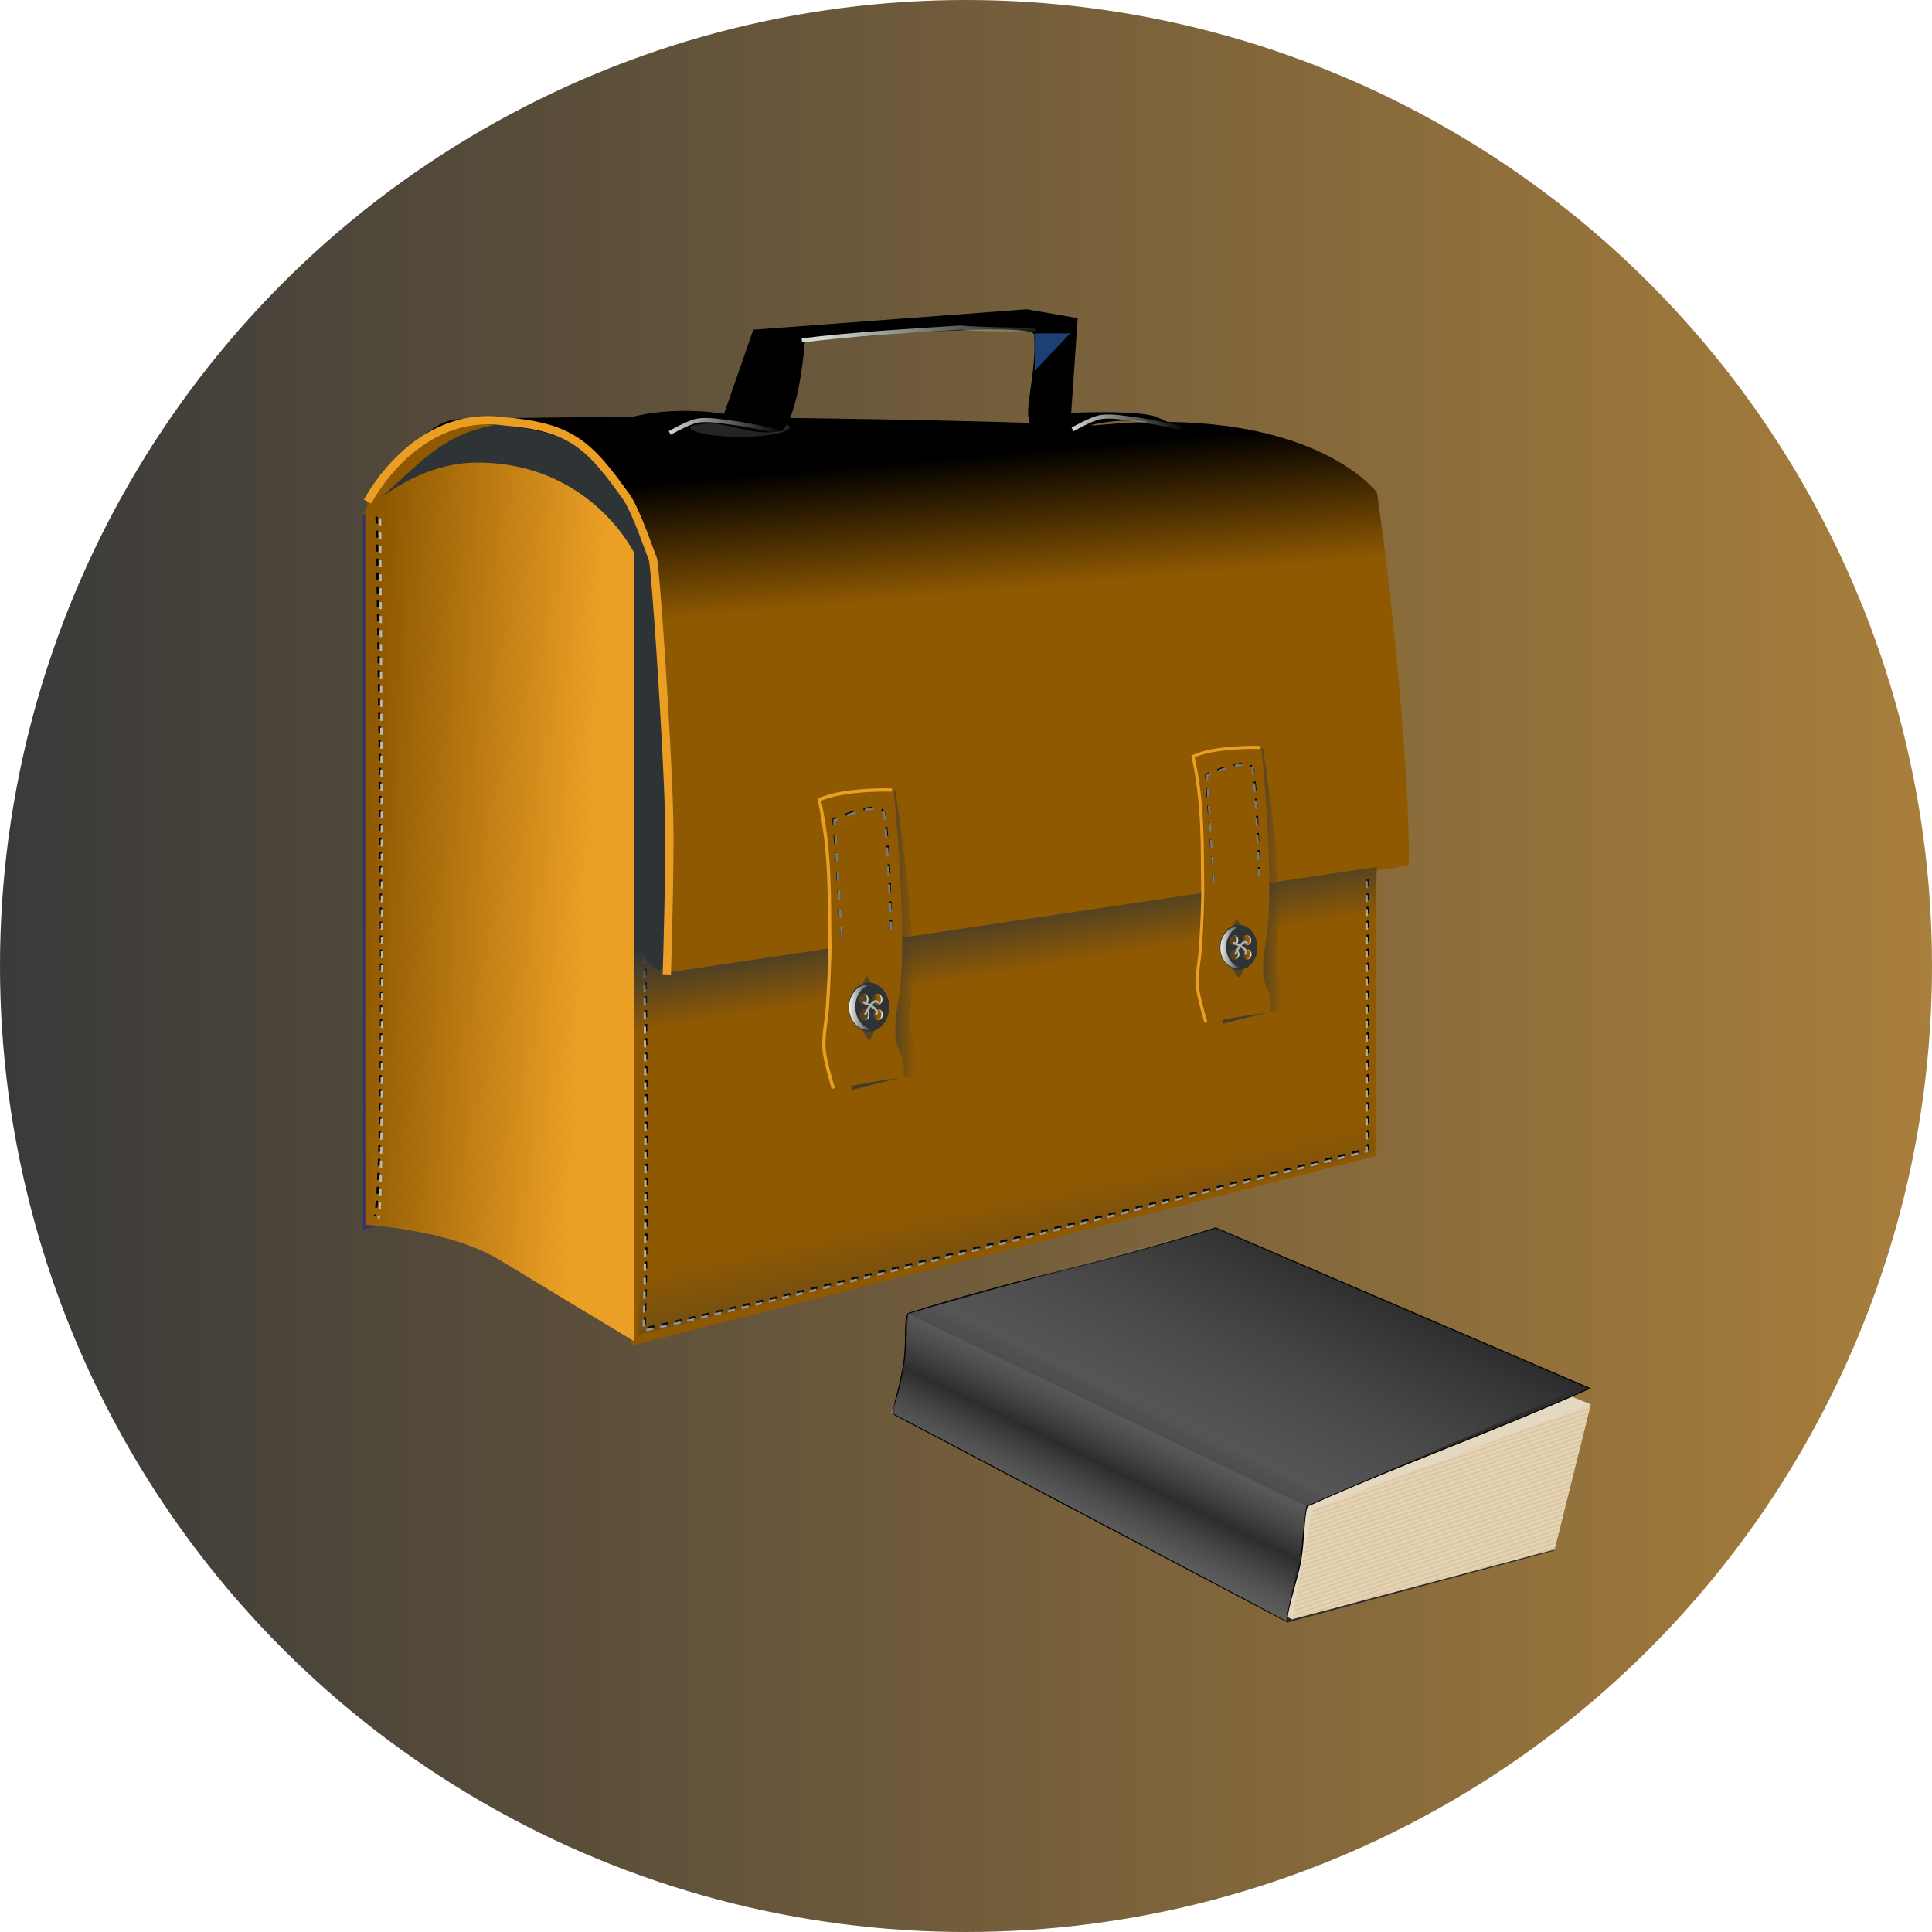 <svg xmlns:osb="http://www.openswatchbook.org/uri/2009/osb" xmlns:dc="http://purl.org/dc/elements/1.1/" xmlns:cc="http://creativecommons.org/ns#" xmlns:rdf="http://www.w3.org/1999/02/22-rdf-syntax-ns#" xmlns:svg="http://www.w3.org/2000/svg" xmlns="http://www.w3.org/2000/svg" xmlns:xlink="http://www.w3.org/1999/xlink" xmlns:sodipodi="http://sodipodi.sourceforge.net/DTD/sodipodi-0.dtd" xmlns:inkscape="http://www.inkscape.org/namespaces/inkscape" inkscape:export-ydpi="17.195929" inkscape:export-xdpi="17.195929" inkscape:export-filename="C:\Users\Houllad\Pictures\school\logo_96_96.png" version="1.1" inkscape:version="1.0 (4035a4fb49, 2020-05-01)" width="401.956pt" sodipodi:version="0.32" height="401.956pt" sodipodi:docname="school.svg" id="svg2007"><defs id="defs3"><linearGradient inkscape:collect="always" x1="89.822" x2="118.05" gradientTransform="scale(1.504,0.665)" y1="276.67" gradientUnits="userSpaceOnUse" spreadMethod="reflect" y2="228.75" id="linearGradient2006"><stop offset="0" style="stop-color:#000000;stop-opacity:0" id="stop1992"/><stop offset=".527" style="stop-color:#888888;stop-opacity:.553" id="stop1993"/><stop offset="1" style="stop-color:#adadad;stop-opacity:0" id="stop1994"/></linearGradient><linearGradient inkscape:collect="always" x1="43.792" x2="162.38" gradientTransform="scale(1.698,0.589)" y1="303.08" gradientUnits="userSpaceOnUse" y2="143.26" id="linearGradient2005"><stop offset="0" style="stop-color:#000000;stop-opacity:0" id="stop1978"/><stop offset=".527" style="stop-color:#888888;stop-opacity:.447" id="stop1981"/><stop offset="1" style="stop-color:#adadad;stop-opacity:0" id="stop1979"/></linearGradient><linearGradient inkscape:collect="always" x1="280.78" x2="281.08" gradientTransform="scale(0.967,1.034)" y1="122.29" gradientUnits="userSpaceOnUse" spreadMethod="reflect" y2="122.84" id="linearGradient2004"><stop offset="0" style="stop-color:#dcc499" id="stop1972"/><stop offset="1" style="stop-color:#e5d8c0" id="stop1973"/></linearGradient><pattern id="oldpaint_bitmap" height="256" width="256" patternUnits="userSpaceOnUse" patternTransform="translate(0,4)" inkscape:stockid="Old paint (bitmap)" inkscape:collect="always"><!-- Seamless texture provided by FreeSeamlessTextures.com --><!-- License: creative commons attribution --></pattern><linearGradient id="linearGradient6462" inkscape:collect="always"><stop id="stop6464" style="stop-color:#eeeeec" offset="0"/><stop id="stop6466" style="stop-color:#eeeeec;stop-opacity:0" offset="1"/></linearGradient><linearGradient id="linearGradient6406" inkscape:collect="always"><stop id="stop6408" style="stop-color:#463d29" offset="0"/><stop id="stop6410" style="stop-color:#463d29;stop-opacity:0" offset="1"/></linearGradient><linearGradient id="linearGradient6273" inkscape:collect="always"><stop id="stop6275" style="stop-color:#d3d7cf" offset="0"/><stop id="stop6277" style="stop-color:#d3d7cf;stop-opacity:0" offset="1"/></linearGradient><filter id="filter6360" inkscape:collect="always"></filter><filter id="filter7011" inkscape:collect="always"></filter><linearGradient osb:paint="gradient" id="linearGradient7076" y2="404.63" gradientUnits="userSpaceOnUse" x2="109.55" y1="345.45" x1="104.39" inkscape:collect="always"><stop id="stop6192" style="stop-color:#000000;stop-opacity:1;" offset="0"/><stop id="stop6194" style="stop-color:#8f5902" offset="1"/></linearGradient><linearGradient id="linearGradient7078" y2="560.92" gradientUnits="userSpaceOnUse" x2="169.22" gradientTransform="matrix(1.016,0,0,1,-4.121,1.414)" y1="526.27" x1="163.56" inkscape:collect="always"><stop id="stop6239" style="stop-color:#2e3436" offset="0"/><stop id="stop6241" style="stop-color:#2e3436;stop-opacity:0" offset="1"/></linearGradient><linearGradient id="linearGradient7080" y2="330.59" xlink:href="#linearGradient6273" gradientUnits="userSpaceOnUse" x2="62.386" gradientTransform="translate(-10)" y1="330.59" x1="13.364" inkscape:collect="always"/><linearGradient id="linearGradient7082" y2="330.08" xlink:href="#linearGradient6273" gradientUnits="userSpaceOnUse" x2="126.39" gradientTransform="translate(46.75,-39.75)" y1="336.34" x1="23.364" inkscape:collect="always"/><linearGradient id="linearGradient7084" y2="330.59" xlink:href="#linearGradient6273" gradientUnits="userSpaceOnUse" x2="62.386" gradientTransform="translate(163,-1.5)" y1="330.59" x1="13.364" inkscape:collect="always"/><linearGradient id="linearGradient7086" y2="594.08" xlink:href="#linearGradient6406" gradientUnits="userSpaceOnUse" x2="166.09" gradientTransform="translate(-55.861,-42.78)" y1="594.08" x1="153.12" inkscape:collect="always"/><linearGradient id="linearGradient7088" y2="635.89" xlink:href="#linearGradient6462" gradientUnits="userSpaceOnUse" x2="119.03" gradientTransform="matrix(1.068,0,0,1.068,-35.99,-99.276)" y1="635.89" x1="109.75" inkscape:collect="always"/><linearGradient id="linearGradient7090" y2="635.89" xlink:href="#linearGradient6462" gradientUnits="userSpaceOnUse" x2="119.03" gradientTransform="matrix(-0.256,0,0,0.256,117.61,413.99)" y1="635.89" x1="109.75" inkscape:collect="always"/><linearGradient id="linearGradient7092" y2="635.89" xlink:href="#linearGradient6462" gradientUnits="userSpaceOnUse" x2="119.03" gradientTransform="matrix(-0.256,0,0,0.256,118.11,420.62)" y1="635.89" x1="109.75" inkscape:collect="always"/><linearGradient id="linearGradient7094" y2="635.89" xlink:href="#linearGradient6462" gradientUnits="userSpaceOnUse" x2="119.03" gradientTransform="matrix(-0.256,0,0,0.256,123.61,414.05)" y1="635.89" x1="109.75" inkscape:collect="always"/><linearGradient id="linearGradient7096" y2="635.89" xlink:href="#linearGradient6462" gradientUnits="userSpaceOnUse" x2="119.03" gradientTransform="matrix(-0.256,0,0,0.256,123.8,420.62)" y1="635.89" x1="109.75" inkscape:collect="always"/><linearGradient id="linearGradient7110" y2="536.69" gradientUnits="userSpaceOnUse" x2="-32.195" gradientTransform="translate(1,-2)" y1="531.69" x1="-127.46" inkscape:collect="always"><stop id="stop6166" style="stop-color:#8f5902" offset="0"/><stop id="stop6168" style="stop-color:#ec9f25" offset="1"/></linearGradient><linearGradient id="linearGradient7112" y2="654.26" gradientUnits="userSpaceOnUse" x2="180.81" y1="694.57" x1="189" inkscape:collect="always"><stop id="stop6725" style="stop-color:#2e3436" offset="0"/><stop id="stop6727" style="stop-color:#2e3436;stop-opacity:0" offset="1"/></linearGradient><linearGradient y2="594.08" x2="166.09" y1="594.08" x1="153.12" gradientTransform="translate(-55.861,-42.78)" gradientUnits="userSpaceOnUse" id="linearGradient6564" xlink:href="#linearGradient6406" inkscape:collect="always"/><linearGradient y2="635.89" x2="119.03" y1="635.89" x1="109.75" gradientTransform="matrix(1.068,0,0,1.068,-35.99,-99.276)" gradientUnits="userSpaceOnUse" id="linearGradient6566" xlink:href="#linearGradient6462" inkscape:collect="always"/><linearGradient y2="635.89" x2="119.03" y1="635.89" x1="109.75" gradientTransform="matrix(-0.256,0,0,0.256,117.61,413.99)" gradientUnits="userSpaceOnUse" id="linearGradient6568" xlink:href="#linearGradient6462" inkscape:collect="always"/><linearGradient y2="635.89" x2="119.03" y1="635.89" x1="109.75" gradientTransform="matrix(-0.256,0,0,0.256,118.11,420.62)" gradientUnits="userSpaceOnUse" id="linearGradient6570" xlink:href="#linearGradient6462" inkscape:collect="always"/><linearGradient y2="635.89" x2="119.03" y1="635.89" x1="109.75" gradientTransform="matrix(-0.256,0,0,0.256,123.61,414.05)" gradientUnits="userSpaceOnUse" id="linearGradient6572" xlink:href="#linearGradient6462" inkscape:collect="always"/><linearGradient y2="635.89" x2="119.03" y1="635.89" x1="109.75" gradientTransform="matrix(-0.256,0,0,0.256,123.8,420.62)" gradientUnits="userSpaceOnUse" id="linearGradient6574" xlink:href="#linearGradient6462" inkscape:collect="always"/><linearGradient gradientUnits="userSpaceOnUse" y2="176.644" x2="670.527" y1="176.644" x1="134.586" id="linearGradient8673" xlink:href="#linearGradient7076" inkscape:collect="always"/></defs><g transform="translate(-134.586,91.326)" inkscape:groupmode="layer" inkscape:label="Layer 1" id="layer1"><circle inkscape:label="cercle" r="267.97" cy="176.644" cx="402.556" id="path6576" style="opacity:0.772;mix-blend-mode:darken;fill:url(#linearGradient8673);fill-opacity:1;stroke:#6b6011;stroke-width:0;stroke-linecap:round;paint-order:markers fill stroke"/><g inkscape:label="sac et livre" transform="translate(51.304,-107.904)" id="g6641"><g id="g7019" transform="matrix(0.646,0,0,0.646,266.319,-78.669)" inkscape:label="sac"><path id="path5637" style="fill:#353564;fill-rule:evenodd" d="m -127.46,368.83 v 306.6 L 183.67,607.79 V 346.15 Z"/><path id="path5639" style="fill:#e9e9ff;fill-rule:evenodd" d="m 183.67,346.15 124.31,12.87 V 643.73 L 183.67,607.79 Z"/><path id="path5643" style="fill:#8f5902;fill-rule:evenodd" d="M -12.195,386.53 V 725.3 l 320.18,-81.57 V 359.02 Z"/><path id="path6607" sodipodi:nodetypes="cccc" style="fill:none;stroke:#000000;stroke-width:0.999;stroke-dasharray:2.998, 2.998" d="m -8.5,389.36 c 0,0 4.694,255.02 2,328.5 38.269,-7.59 310.5,-77 310.5,-77 v -119"/><path id="path6609" sodipodi:nodetypes="cccc" style="fill:none;stroke:#b3b2b1;stroke-width:0.999;stroke-dasharray:2.998, 2.998" d="m -9,390.36 c 0,0 4.694,255.02 2,328.5 38.269,-7.59 310.5,-77 310.5,-77 v -119"/><g id="g6658"><path id="path5641" sodipodi:nodetypes="csccccsc" style="fill:url(#linearGradient7076);fill-rule:evenodd" d="m -126.46,362.83 c 0,0 112.72,-14.79 121.13,23.85 12.02,55.23 3.135,177.85 3.135,177.85 l 323.73,-45.29 c 0.91,-16.14 -3.09,-87.67 -13.55,-160.22 0,0 -27.82,-38.41 -121.31,-28.87 -7.37,-0.9 -167.54,-5.61 -273.57,-2.66 -16.1,0.45 -39.56,35.34 -39.56,35.34 z"/><path id="path6172" sodipodi:nodetypes="cccccscc" style="fill:#2e3436;fill-rule:evenodd" d="m -66.906,329.5 c -29.107,0.45 -60.564,39.34 -60.564,39.34 0,0 20.52,-20.69 47.908,-20.75 48.403,-0.1 67.374,38.44 67.374,38.44 l 0.336,165.09 c 0,0 12.845,18.89 13.179,9.98 C 5.784,442.79 -5.25,385.94 -5.25,385.94 -20.148,335.02 -39.364,335.38 -66.906,329.5 Z"/><path id="rect6198" sodipodi:nodetypes="ccccc" style="fill:#8f5902" d="m 54,482.36 24,10 v 95 l -20,8 z"/><path id="path6201" sodipodi:nodetypes="ccccc" style="fill:#8f5902" d="m 254,468.36 -24,10 v 95 l 20,8 z"/><path id="rect6232" sodipodi:nodetypes="ccccccccc" style="fill:url(#linearGradient7078)" d="m -12.031,496.56 v 99 l 318.59,-28.13 1.35,-47.71 -306.13,45.56 0.001,-45.03 h -5.812 c 0.265,-7.43 0.533,-15.35 0.687,-23.69 h -8.687 z"/><path id="path6263" sodipodi:nodetypes="ccssc" style="fill:#8f5902;fill-rule:evenodd" d="m -125.75,363.49 c 23.69,-28.18 21.7,-35.98 55.25,-33.63 -16.21,2.8 -25.962,10.37 -33.25,16.75 -3.37,2.95 -20.11,18.35 -23.29,21.22 -3.91,3.52 2.69,-2.17 1.29,-4.34 z"/><path id="path6265" sodipodi:nodetypes="cccsss" style="fill:none;stroke:#eb9e24;stroke-width:3.543" d="m -125.5,362.86 c 0,0 20.23,-39.69 58.5,-34.5 28.766,2.39 36.545,9.75 53,33 4.519,7.17 10,24 11,26 1,2 6.197,77.65 7,111 0.488,20.25 -1,67.5 -1,67.5"/><g id="g6611"><ellipse id="path6269" style="opacity:0.264;fill:#888a85" transform="translate(0.253,-2.121)" cx="34.118" cy="333.058" rx="21.39" ry="4.066"/><path id="path6205" sodipodi:nodetypes="cscccccscccsccs" style="fill:#000000;fill-rule:evenodd;stroke:#000000;stroke-width:1px" d="m 221,331.01 c 3.96,1.49 -4.52,-2.69 -7.75,-4 -7.79,-3.19 -37.13,-1.75 -37.13,-1.75 l 2.79,-40.78 -21.29,-3.72 -117.12,8.75 -12.625,36.25 c 0,0 -25.568,-4.9 -47.625,3.75 -6.799,2.66 16.592,4.2 23.875,4.75 19.995,-12.72 30.525,1.36 47.875,-2.25 7.508,-6.34 9.828,-38.37 9.828,-38.37 0,0 99.022,-9.74 99.432,-2.62 1.04,17.85 -4.52,31.53 -1.9,37.93 3.88,3.9 14.98,3.8 18.1,2.81 0,0 21.8,-8.93 43.54,-0.75 z"/><path id="path6271" sodipodi:nodetypes="csss" style="fill:none;stroke:url(#linearGradient7080);stroke-width:1.772" d="m 4.25,333.36 c 0,0 7.951,-4.56 11.75,-5.25 4.733,-0.85 11.229,0.4 16,1 5.91,0.75 19.5,3.75 19.5,3.75"/><path id="path6281" sodipodi:nodetypes="ccs" style="fill:none;stroke:url(#linearGradient7082);stroke-width:1.772" d="m 61,293.61 c 23.487,-2.81 45.43,-4.04 68.25,-5.5 5.91,0.75 32,1 32,1"/><path id="rect6285" sodipodi:nodetypes="cccc" style="fill:#1b4075;filter:url(#filter6360)" d="m 161,290.61 h 15.25 l -15.25,16 z"/><path id="path6364" sodipodi:nodetypes="csss" style="fill:none;stroke:url(#linearGradient7084);stroke-width:1.772" d="m 177.25,331.86 c 0,0 7.95,-4.56 11.75,-5.25 4.73,-0.85 11.23,0.4 16,1 5.91,0.75 19.5,3.75 19.5,3.75"/></g><g id="g6549"><path id="rect6368" sodipodi:nodetypes="ccsccsc" style="fill:#8f5902" d="m 69.314,491.34 31.126,-4.24 c 0,0 6.52,63.85 2.09,89.84 -4.546,26.67 3.53,18.34 2.15,33.74 -3.03,0 -12.961,1.41 -30.417,4.95 0.389,-15.42 -6.903,-11.27 -1.511,-37.94 3.922,-19.4 -3.438,-86.35 -3.438,-86.35 z"/><path id="path6379" style="fill:none;stroke:#000000;stroke-width:0.999;stroke-dasharray:3.997, 3.997" d="M 78.135,549.61 74.6,499.4 c 0,0 19.445,-8.83 21.567,-3.18 2.121,5.66 3.182,50.56 3.182,50.56"/><path id="path6381" sodipodi:nodetypes="cssscs" style="fill:none;stroke:#eb9e24;stroke-width:1.417" d="m 74.5,614.86 c 0,0 -3.607,-11.77 -4,-17 -0.418,-5.55 1.174,-12.94 1.5,-18.5 0.484,-8.24 1.154,-19.24 1,-27.5 -0.342,-18.34 0.552,-37.56 -4.5,-61 10.549,-4.86 31.202,-4.18 31.202,-4.18"/><path id="path6383" sodipodi:nodetypes="ccsc" style="fill:none;stroke:#787979;stroke-width:0.996;stroke-dasharray:3.984, 3.984" d="m 78.134,549.61 -3.182,-49.89 c 0.093,0 19.844,-8.78 21.216,-3.16 1.424,5.84 3.182,50.24 3.182,50.24"/><path id="path6390" sodipodi:nodetypes="csccsccccccc" style="fill:url(#linearGradient6564)" d="m 100.45,487.03 c 0.18,1.73 6.43,63.91 2.06,89.53 -4.522,26.56 3.45,18.44 2.16,33.57 3.8,-0.79 6.37,-1.21 7.66,-1.28 0.47,-15.46 -7.08,-6.67 -4.1,-33.57 2.74,-24.65 -6.06,-81.53 -7.12,-88.25 z m 2.75,123.35 c -3.384,0.25 -10.362,1.3 -21.03,3.34 0.044,0.59 0.072,1.18 0.094,1.84 9.14,-2.42 16.154,-4.1 21.216,-5.18 -0.1,0 -0.17,-0.01 -0.28,0 z"/><path id="path6424" sodipodi:nodetypes="csssc" style="fill:#554321" transform="translate(1.002,-3.738)" d="m 92.277,584.08 c 0,7.32 -2.242,14.76 -3.889,13.26 -1.587,-1.45 -3.889,-5.94 -3.889,-13.26 0,-7.32 3.086,-15.64 3.889,-13.26 0.759,2.25 3.838,5.99 3.889,13.26 z"/><path id="path6452" style="fill:#2e3436" d="m 89.75,569.38 c -4.83,0 -8.75,4.7 -8.75,10.5 0,5.79 3.92,10.5 8.75,10.5 4.83,0 8.75,-4.71 8.75,-10.5 0,-5.8 -3.92,-10.5 -8.75,-10.5 z m 3.781,4.68 c 1.156,0 2.094,1.12 2.094,2.5 0,1.39 -0.938,2.5 -2.094,2.5 -1.156,0 -2.093,-1.11 -2.093,-2.5 -0.001,-1.38 0.938,-2.5 2.093,-2.5 z m -5.812,0.06 c 1.155,0 2.093,1.12 2.093,2.5 0,1.39 -0.938,2.5 -2.093,2.5 -1.156,0.01 -2.094,-1.11 -2.094,-2.5 0,-1.38 0.938,-2.5 2.094,-2.5 z m 6,6.5 c 1.155,0 2.093,1.12 2.093,2.5 0,1.39 -0.938,2.5 -2.093,2.5 -1.156,0.01 -2.094,-1.11 -2.094,-2.5 0,-1.38 0.938,-2.5 2.094,-2.5 z m -5.75,0.07 c 1.155,0 2.093,1.11 2.093,2.5 0,1.38 -0.938,2.5 -2.093,2.5 -1.156,0 -2.094,-1.12 -2.094,-2.5 0,-1.39 0.938,-2.5 2.094,-2.5 z"/><path id="path6454" style="fill:url(#linearGradient6566)" d="m 89.329,570.31 c -4.46,0 -8.079,4.36 -8.079,9.72 0,5.35 3.619,9.68 8.079,9.68 0.636,0 1.244,-0.13 1.836,-0.3 -4.073,-0.5 -7.244,-4.63 -7.244,-9.65 0,-4.52 2.581,-8.35 6.075,-9.41 -0.221,-0.02 -0.44,-0.04 -0.667,-0.04 z"/><path id="path6485" style="fill:url(#linearGradient6568)" d="m 87.624,574.21 c 1.067,0 1.933,1.05 1.933,2.33 0,1.28 -0.866,2.32 -1.933,2.32 -0.152,0 -0.298,-0.03 -0.439,-0.08 0.974,-0.12 1.733,-1.1 1.733,-2.3 0,-1.09 -0.617,-2 -1.454,-2.26 0.053,0 0.106,-0.01 0.16,-0.01 z"/><path id="path6531" style="fill:url(#linearGradient6570)" d="m 88.124,580.84 c 1.067,0 1.933,1.04 1.933,2.32 0,1.28 -0.866,2.32 -1.933,2.32 -0.152,0 -0.298,-0.03 -0.439,-0.07 0.974,-0.12 1.733,-1.11 1.733,-2.31 0,-1.08 -0.617,-2 -1.454,-2.25 0.053,-0.01 0.106,-0.01 0.16,-0.01 z"/><path id="path6535" style="fill:url(#linearGradient6572)" d="m 93.624,574.28 c 1.067,0 1.933,1.04 1.933,2.32 0,1.28 -0.866,2.32 -1.933,2.32 -0.152,0 -0.298,-0.03 -0.439,-0.07 0.974,-0.12 1.733,-1.11 1.733,-2.31 0,-1.08 -0.617,-2 -1.454,-2.25 0.053,-0.01 0.106,-0.01 0.16,-0.01 z"/><path id="path6539" style="fill:url(#linearGradient6574)" d="m 93.812,580.84 c 1.067,0 1.933,1.04 1.933,2.32 0,1.28 -0.866,2.32 -1.933,2.32 -0.153,0 -0.298,-0.03 -0.44,-0.07 0.975,-0.12 1.734,-1.11 1.734,-2.31 0,-1.08 -0.618,-2 -1.454,-2.25 0.053,-0.01 0.105,-0.01 0.16,-0.01 z"/><path id="path6543" style="fill:none;stroke:#afb0b0;stroke-width:0.999;stroke-linecap:round" d="m 87.593,577.81 c 0,0 7.159,2.82 5.303,5.03"/><path id="path6545" style="fill:none;stroke:#afb0b0;stroke-width:0.999;stroke-linecap:round" d="m 88.298,582.85 c 0,0 3.116,-7.04 5.248,-5.1"/></g><g id="g6565" transform="matrix(0.921,0,0,0.921,165.89,20.174)"><path id="path6567" sodipodi:nodetypes="ccsccsc" style="fill:#8f5902" d="m 69.314,491.34 31.126,-4.24 c 0,0 6.52,63.85 2.09,89.84 -4.546,26.67 3.53,18.34 2.15,33.74 -3.03,0 -12.961,1.41 -30.417,4.95 0.389,-15.42 -6.903,-11.27 -1.511,-37.94 3.922,-19.4 -3.438,-86.35 -3.438,-86.35 z"/><path id="path6569" style="fill:none;stroke:#000000;stroke-width:0.999;stroke-dasharray:3.997, 3.997" d="M 78.135,549.61 74.6,499.4 c 0,0 19.445,-8.83 21.567,-3.18 2.121,5.66 3.182,50.56 3.182,50.56"/><path id="path6571" sodipodi:nodetypes="cssscs" style="fill:none;stroke:#eb9e24;stroke-width:1.417" d="m 74.5,614.86 c 0,0 -3.607,-11.77 -4,-17 -0.418,-5.55 1.174,-12.94 1.5,-18.5 0.484,-8.24 1.154,-19.24 1,-27.5 -0.342,-18.34 0.552,-37.56 -4.5,-61 10.549,-4.86 31.202,-4.18 31.202,-4.18"/><path id="path6573" sodipodi:nodetypes="ccsc" style="fill:none;stroke:#787979;stroke-width:0.996;stroke-dasharray:3.984, 3.984" d="m 78.134,549.61 -3.182,-49.89 c 0.093,0 19.844,-8.78 21.216,-3.16 1.424,5.84 3.182,50.24 3.182,50.24"/><path id="path6575" sodipodi:nodetypes="csccsccccccc" style="fill:url(#linearGradient7086)" d="m 100.45,487.03 c 0.18,1.73 6.43,63.91 2.06,89.53 -4.522,26.56 3.45,18.44 2.16,33.57 3.8,-0.79 6.37,-1.21 7.66,-1.28 0.47,-15.46 -7.08,-6.67 -4.1,-33.57 2.74,-24.65 -6.06,-81.53 -7.12,-88.25 z m 2.75,123.35 c -3.384,0.25 -10.362,1.3 -21.03,3.34 0.044,0.59 0.072,1.18 0.094,1.84 9.14,-2.42 16.154,-4.1 21.216,-5.18 -0.1,0 -0.17,-0.01 -0.28,0 z"/><path id="path6577" style="fill:#554321" sodipodi:nodetypes="csssc" transform="translate(1.002,-3.738)" d="m 92.277,584.08 c 0,7.32 -2.242,14.76 -3.889,13.26 -1.587,-1.45 -3.889,-5.94 -3.889,-13.26 0,-7.32 3.086,-15.64 3.889,-13.26 0.759,2.25 3.838,5.99 3.889,13.26 z"/><path id="path6579" style="fill:#2e3436" d="m 89.75,569.38 c -4.83,0 -8.75,4.7 -8.75,10.5 0,5.79 3.92,10.5 8.75,10.5 4.83,0 8.75,-4.71 8.75,-10.5 0,-5.8 -3.92,-10.5 -8.75,-10.5 z m 3.781,4.68 c 1.156,0 2.094,1.12 2.094,2.5 0,1.39 -0.938,2.5 -2.094,2.5 -1.156,0 -2.093,-1.11 -2.093,-2.5 -0.001,-1.38 0.938,-2.5 2.093,-2.5 z m -5.812,0.06 c 1.155,0 2.093,1.12 2.093,2.5 0,1.39 -0.938,2.5 -2.093,2.5 -1.156,0.01 -2.094,-1.11 -2.094,-2.5 0,-1.38 0.938,-2.5 2.094,-2.5 z m 6,6.5 c 1.155,0 2.093,1.12 2.093,2.5 0,1.39 -0.938,2.5 -2.093,2.5 -1.156,0.01 -2.094,-1.11 -2.094,-2.5 0,-1.38 0.938,-2.5 2.094,-2.5 z m -5.75,0.07 c 1.155,0 2.093,1.11 2.093,2.5 0,1.38 -0.938,2.5 -2.093,2.5 -1.156,0 -2.094,-1.12 -2.094,-2.5 0,-1.39 0.938,-2.5 2.094,-2.5 z"/><path id="path6581" style="fill:url(#linearGradient7088)" d="m 89.329,570.31 c -4.46,0 -8.079,4.36 -8.079,9.72 0,5.35 3.619,9.68 8.079,9.68 0.636,0 1.244,-0.13 1.836,-0.3 -4.073,-0.5 -7.244,-4.63 -7.244,-9.65 0,-4.52 2.581,-8.35 6.075,-9.41 -0.221,-0.02 -0.44,-0.04 -0.667,-0.04 z"/><path id="path6583" style="fill:url(#linearGradient7090)" d="m 87.624,574.21 c 1.067,0 1.933,1.05 1.933,2.33 0,1.28 -0.866,2.32 -1.933,2.32 -0.152,0 -0.298,-0.03 -0.439,-0.08 0.974,-0.12 1.733,-1.1 1.733,-2.3 0,-1.09 -0.617,-2 -1.454,-2.26 0.053,0 0.106,-0.01 0.16,-0.01 z"/><path id="path6585" style="fill:url(#linearGradient7092)" d="m 88.124,580.84 c 1.067,0 1.933,1.04 1.933,2.32 0,1.28 -0.866,2.32 -1.933,2.32 -0.152,0 -0.298,-0.03 -0.439,-0.07 0.974,-0.12 1.733,-1.11 1.733,-2.31 0,-1.08 -0.617,-2 -1.454,-2.25 0.053,-0.01 0.106,-0.01 0.16,-0.01 z"/><path id="path6587" style="fill:url(#linearGradient7094)" d="m 93.624,574.28 c 1.067,0 1.933,1.04 1.933,2.32 0,1.28 -0.866,2.32 -1.933,2.32 -0.152,0 -0.298,-0.03 -0.439,-0.07 0.974,-0.12 1.733,-1.11 1.733,-2.31 0,-1.08 -0.617,-2 -1.454,-2.25 0.053,-0.01 0.106,-0.01 0.16,-0.01 z"/><path id="path6589" style="fill:url(#linearGradient7096)" d="m 93.812,580.84 c 1.067,0 1.933,1.04 1.933,2.32 0,1.28 -0.866,2.32 -1.933,2.32 -0.153,0 -0.298,-0.03 -0.44,-0.07 0.975,-0.12 1.734,-1.11 1.734,-2.31 0,-1.08 -0.618,-2 -1.454,-2.25 0.053,-0.01 0.105,-0.01 0.16,-0.01 z"/><path id="path6591" style="fill:none;stroke:#afb0b0;stroke-width:0.999;stroke-linecap:round" d="m 87.593,577.81 c 0,0 7.159,2.82 5.303,5.03"/><path id="path6593" style="fill:none;stroke:#afb0b0;stroke-width:0.999;stroke-linecap:round" d="m 88.298,582.85 c 0,0 3.116,-7.04 5.248,-5.1"/></g></g><path id="path5645" sodipodi:nodetypes="csccscc" style="fill:url(#linearGradient7110);fill-rule:evenodd" d="m -126.46,366.83 c 0,0 20.51,-20.69 47.902,-20.75 48.404,-0.1 67.363,38.45 67.363,38.45 V 723.3 c 0,0 -41.552,-25.02 -57.635,-34.83 -21.533,-13.14 -57.63,-15.04 -57.63,-15.04 z"/><path id="rect6704" sodipodi:nodetypes="ccccc" style="opacity:0.419;fill:url(#linearGradient7112)" d="m -8.485,679.01 315.37,-53.03 v 16.26 l -316.07,78.49 0.705,-41.72 z"/><path id="path6731" sodipodi:nodetypes="csccscc" style="opacity:0.141;fill:url(#oldpaint_bitmap);fill-rule:evenodd;filter:url(#filter7011)" d="m -125.04,368.43 c 0,0 20.51,-20.69 47.907,-20.75 48.404,-0.1 67.363,38.44 67.363,38.44 l -3e-4,338.77 c 0,0 -41.552,-25.02 -57.635,-34.83 -21.533,-13.14 -57.635,-15.03 -57.635,-15.03 v -306.6 z"/><path id="path7015" sodipodi:nodetypes="cs" style="fill:none;stroke:#000000;stroke-width:0.999;stroke-dasharray:2.998, 2.998" d="m -121.62,369.3 c 0,0 4.79,276.52 -0.71,300.52"/><path id="path7017" sodipodi:nodetypes="cs" style="fill:none;stroke:#b7b9b9;stroke-width:0.999;stroke-dasharray:2.998, 2.998" d="m -120.12,370.05 c 0,0 2.29,300.02 -0.71,300.52"/></g><g id="g1997" transform="matrix(0.854,0.173,-0.173,0.854,271.152,265.842)" inkscape:label="livre"><path id="path1995" style="fill:#2c2c2c;fill-rule:evenodd" d="m 314.93,147.99 -78.73,39.28 -6.69,-4.23 79.44,-37.87 z"/><path id="path1975" sodipodi:nodetypes="cccccc" style="fill:#e5d8c0;fill-rule:evenodd" d="M 101.46,146.58 237.43,186.04 317,100.09 188.82,75.771 102.16,114.52 Z"/><path id="path1969" sodipodi:nodetypes="csccscccc" style="fill:#2c2c2c;fill-rule:evenodd;stroke:#000000;stroke-width:0.25pt" d="m 98.285,114.87 c -0.881,3.29 1.387,7.99 1.765,16.03 0.46,10.17 -1.061,14.86 0.35,16.38 45.21,13.27 90.42,26.54 135.62,39.81 -1.05,-3.41 0.53,-13.86 0.36,-20.08 -0.18,-6.22 -1.94,-14.03 -1.41,-17.26 C 264.79,128.5 285.81,116.4 315.64,95.146 273.37,86.339 231.09,77.533 188.82,68.726 155.71,87.161 131.4,96.438 98.285,114.87 Z"/><path id="path1970" style="fill:url(#linearGradient2004);fill-rule:evenodd" d="m 236.73,150.45 80.32,-50.37 -2.12,47.56 -77.5,38.39 z"/><path id="path1976" sodipodi:nodetypes="ccccc" style="fill:url(#linearGradient2005);fill-rule:evenodd" d="m 98.461,114.87 136.22,34.92 78.14,-54.291 -124.53,-26.949 -89.829,46.32 z"/><path id="path1985" sodipodi:nodetypes="ccccc" style="fill:url(#linearGradient2006);fill-rule:evenodd" d="m 98.268,114.84 c 0.249,3.49 4.112,19.31 0.872,32.01 6.48,1.74 125.86,36.74 136.5,40.11 -0.14,-12.73 0.34,-24.52 -0.99,-37.18 L 98.27,114.84 Z"/></g></g></g></svg>